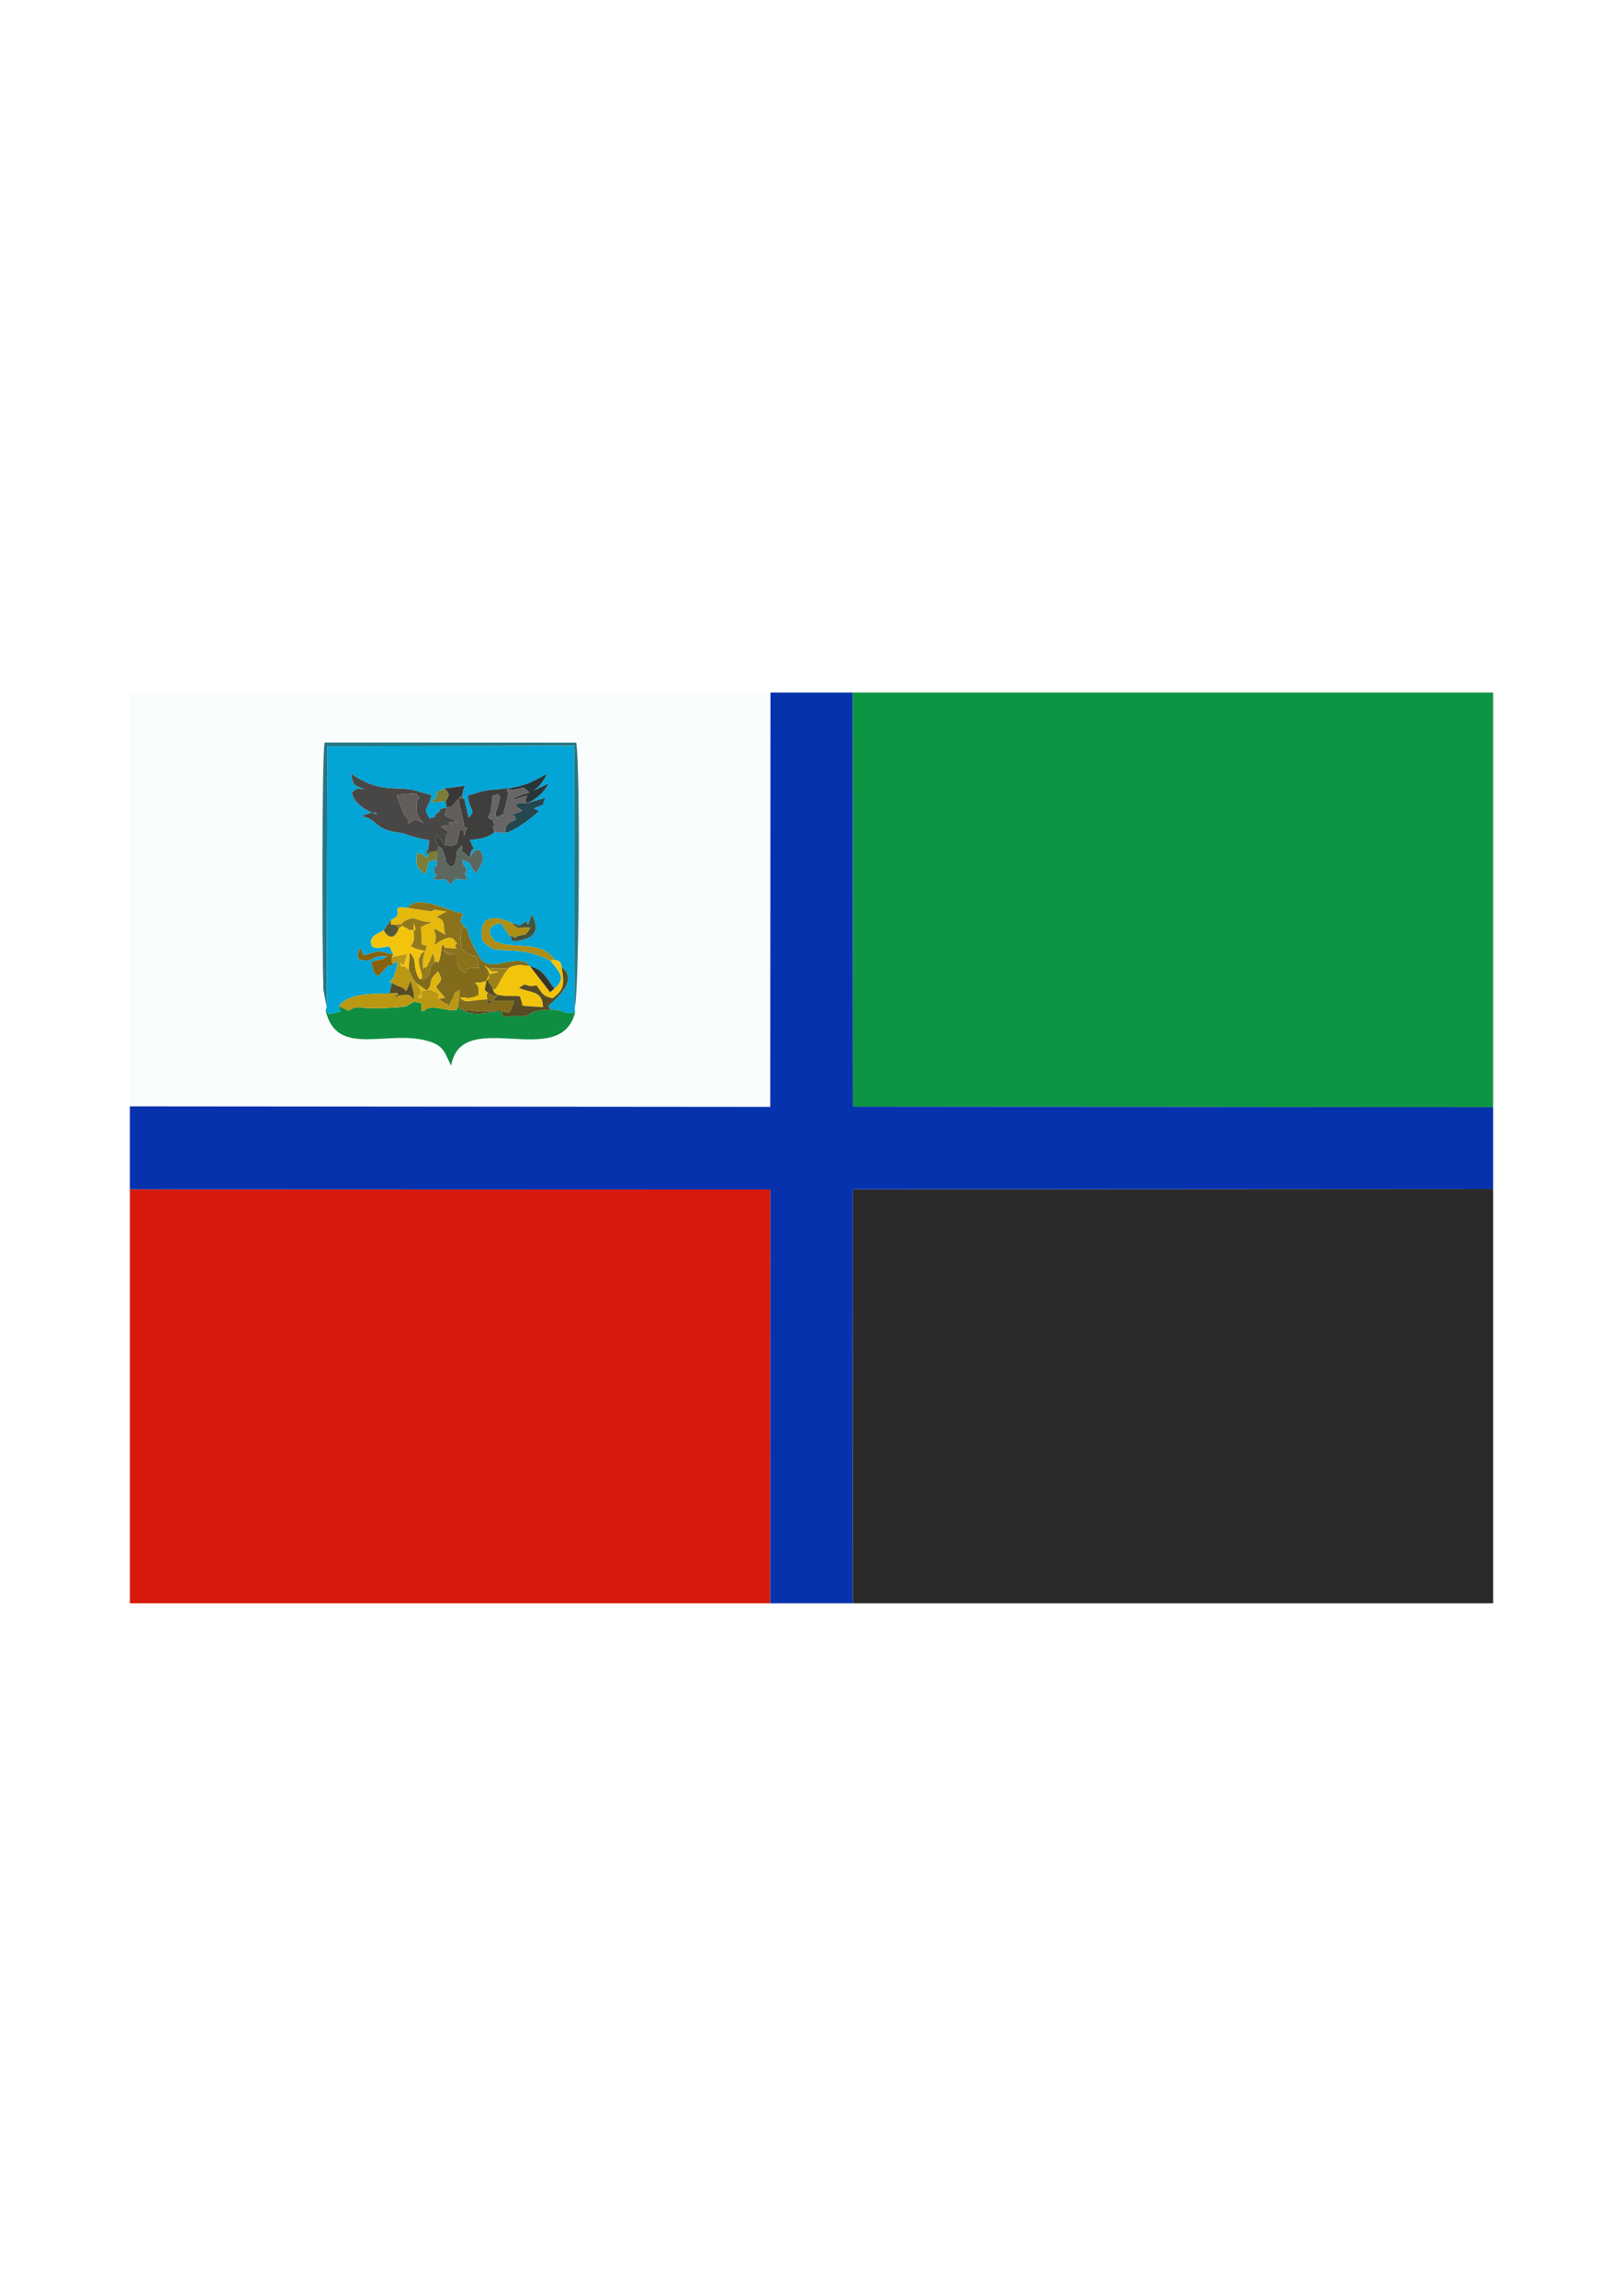 <?xml version="1.0" encoding="UTF-8"?>
<!DOCTYPE svg PUBLIC "-//W3C//DTD SVG 1.1//EN" "http://www.w3.org/Graphics/SVG/1.1/DTD/svg11.dtd">
<!-- Creator: CorelDRAW X5 -->
<svg xmlns="http://www.w3.org/2000/svg" xml:space="preserve" width="210mm" height="297mm" style="shape-rendering:geometricPrecision; text-rendering:geometricPrecision; image-rendering:optimizeQuality; fill-rule:evenodd; clip-rule:evenodd"
viewBox="0 0 210 297"
 xmlns:xlink="http://www.w3.org/1999/xlink">
 <defs>
  <style type="text/css">
   <![CDATA[
    .fil5 {fill:#03A5D6}
    .fil4 {fill:#0632AD}
    .fil0 {fill:#0E9543}
    .fil6 {fill:#0F8E41}
    .fil21 {fill:#25474F}
    .fil9 {fill:#267682}
    .fil23 {fill:#283538}
    .fil1 {fill:#2B2A29}
    .fil30 {fill:#393327}
    .fil25 {fill:#393836}
    .fil11 {fill:#3E3E3D}
    .fil26 {fill:#45523B}
    .fil7 {fill:#494746}
    .fil16 {fill:#564B23}
    .fil31 {fill:#585832}
    .fil15 {fill:#5B675F}
    .fil20 {fill:#615D5A}
    .fil18 {fill:#686664}
    .fil24 {fill:#7A7E38}
    .fil8 {fill:#826C1C}
    .fil22 {fill:#86620D}
    .fil14 {fill:#8B731B}
    .fil19 {fill:#947A1A}
    .fil27 {fill:#9D8118}
    .fil17 {fill:#AD8E16}
    .fil10 {fill:#BA9814}
    .fil2 {fill:#D61A0C}
    .fil29 {fill:#DFB40F}
    .fil13 {fill:#E6B90D}
    .fil28 {fill:#ECBF0D}
    .fil12 {fill:#F2C40C}
    .fil3 {fill:#FAFDFD}
   ]]>
  </style>
 </defs>
 <g id="Layer_x0020_1">
  <g id="_417039256">
   <polygon id="_417061600" class="fil0" points="193.194,143.228 193.194,89.586 110.313,89.586 110.363,143.15 "/>
   <polygon id="_417066856" class="fil1" points="110.327,207.414 193.194,207.414 193.194,153.81 110.362,153.861 "/>
   <polygon id="_415619464" class="fil2" points="16.806,207.414 99.664,207.414 99.687,153.891 16.806,153.861 "/>
   <path id="_417039832" class="fil3" d="M74.362 130.368l0.046 0.614c-1.881,7.591 -14.694,-0.831 -16.031,6.869 -0.843,-1.573 -0.846,-2.466 -2.756,-3.096 -5.226,-1.725 -12.059,2.237 -13.482,-4.024l0.126 -0.478 -0.42 -2.195c-0.182,-5.662 -0.202,-30.24 0.158,-31.997l32.546 0.013c0.566,2.671 0.4,32.601 -0.187,34.295zm-57.557 12.756l82.854 0.069 0.031 -53.607 -82.885 0 0 53.537z"/>
   <polygon id="_417040240" class="fil4" points="16.806,143.124 16.806,153.861 99.687,153.891 99.664,207.414 110.327,207.414 110.362,153.861 193.194,153.81 193.194,143.228 110.363,143.15 110.313,89.586 99.691,89.586 99.66,143.193 "/>
   <path id="_417065680" class="fil5" d="M57.812 104.47l-0.174 -0.799 -1.814 0.105c0.297,-0.546 0.699,-0.191 0.691,-1.301l0.973 -0.468 2.713 -0.348c-0.421,0.771 -0.166,0.418 -0.402,1.216l0.346 0.824 0.488 2.103c1.073,-1.145 0.034,-0.878 -0.081,-2.862 2.101,-0.689 2.313,-0.714 4.348,-0.869l0.736 -0.045c2.68,-0.435 3.23,-0.935 5.169,-1.918 -0.503,0.92 -0.957,1.62 -1.727,2.143l1.92 -0.881c-0.633,1.059 -1.374,1.944 -2.801,2.519l2.367 -0.682c-0.619,1.386 0.299,0.506 -1.511,1.396l0.7 0.296c-0.824,0.874 -3.288,2.651 -4.352,2.847l-1.408 -0.099c-0.758,0.665 -1.698,0.871 -3.228,1.019 1.047,2.254 0.319,0.098 0.009,2.283 0.001,-0.001 1.088,-2.19 1.684,-0.205 0.023,0.077 0.024,0.206 0.028,0.29 0.028,0.53 -0.263,0.814 -0.62,1.492l-0.258 0.472c-1.094,-1.22 -0.363,-1.305 -1.8,-1.749 0.305,1.448 0.341,0.381 0.532,1.312 0.255,1.244 -0.624,-0.851 0.082,1.243 -1.706,0.019 -1.17,-0.551 -2.109,0.658 -1.125,-1.246 -0.482,-0.513 -2.189,-0.679 0.817,-1.373 0.079,-0.212 0.054,-1.041 -0.045,-1.523 0.404,0.562 0.32,-1.686l0.109 0.141 -1.125 0.263 -0.423 1.599c-1.143,-0.625 -1.343,-1.383 -1.07,-2.72 1.218,0.425 0.438,-0.079 1.267,0.719l0.226 -0.794c-0.113,-0.114 -0.711,0.754 -0.056,-0.572 0.076,-1.585 0.781,-0.541 -2.716,-1.697 -1.038,-0.343 -0.134,-0.116 -1.368,-0.313 -3.059,-0.487 -2.386,-1.643 -4.498,-2.085 0.101,-0.065 0.265,-0.26 0.324,-0.16l0.591 -0.238c1.145,-0.231 0.95,0.149 0.965,0.158 -1.343,-0.489 -2.395,-1.146 -2.963,-2.116l-0.268 -0.665c0.94,-0.893 0.448,-0.422 1.63,-0.51 -1.422,-0.531 -1.375,-0.4 -1.719,-1.977 3.464,2.379 5.458,1.741 7.628,2.035 0.817,0.111 1.992,0.558 2.782,0.742 -0.369,1.948 -1.248,1.469 -0.207,3.019 1.457,-0.457 0.003,0.033 1.02,-0.736 0.972,-0.735 -0.737,-0.237 1.18,-0.679zm-15.546 25.782l-0.126 0.478c0.825,0.573 -0.198,0.611 1.051,0.328 1.505,-0.34 0.588,-0.137 0.699,-0.928 1.065,-1.585 4.176,-1.603 6.522,-1.611 0.127,-0.744 0.081,-0.653 0.373,-1.388 -0.916,-0.13 -0.179,0.088 0.163,-0.813 0.292,-0.767 0.361,-1.053 0.554,-1.93l-1.184 0.449 -1.409 1.463c-0.672,-0.634 -0.48,-0.357 -0.873,-1.788 1.233,-0.711 0.88,0.115 2.074,-0.804 -2.27,-0.25 -1.511,0.92 -3.67,0.408 -0.3,-0.832 -0.101,-0.971 0.231,-1.49l0.327 0.971c2.714,-0.645 1.151,-0.693 3.887,-0.109l-0.491 -1.045c-0.833,0.063 -1.894,0.38 -2.269,-0.048 -0.474,-1.246 0.546,-1.478 1.526,-2.043l0.944 -1.357c2.083,-0.822 -0.571,-1.893 2.173,-1.54 1.212,-1.952 5.687,0.598 7.16,0.735 -0.496,1.301 -0.484,0.842 0.272,1.847 0.744,0.459 -0.336,-0.216 1.515,3.242 0.071,0.132 0.339,0.603 0.41,0.703 1.43,2.017 4.962,-0.888 6.452,1.015 1.698,0.419 1.976,1.353 3.155,2.893 1.878,-1.468 0.14,-2.649 -0.508,-3.627 -1.54,-0.698 -2.681,-1.161 -4.676,-1.282 -2.474,-0.151 -2.743,0.109 -4.137,-1.291 -0.522,-3.111 1.296,-3.466 3.795,-2.303l1.04 0.36c1.628,-1.022 0.516,-0.538 1.102,-0.119l0.49 -1.343c0.515,1.142 1.203,2.816 -1.425,3.356 -1.568,0.322 -1.067,0.01 -1.395,-0.595 -0.433,-0.316 -0.076,0.069 -0.553,-0.647l-0.469 -0.72c-0.046,-0.064 -0.137,-0.169 -0.21,-0.249 -1.81,0.281 -1.733,1.312 -0.708,2.348 2.527,1.142 5.858,-0.256 7.683,2.381 0.816,0.262 0.705,0.11 0.907,0.97 2.558,1.764 -1.617,4.837 -1.748,5.029 0.43,0.428 -0.041,0.463 1.204,0.496 1.406,0.427 0.911,0.487 2.287,0.33l-0.046 -0.614 -0.054 -33.901 -31.943 0.065 -0.099 33.72z"/>
   <path id="_417055144" class="fil6" d="M43.89 130.13c-0.112,0.791 0.806,0.588 -0.699,0.928 -1.249,0.282 -0.226,0.245 -1.051,-0.328 1.423,6.262 8.256,2.299 13.482,4.024 1.91,0.631 1.912,1.524 2.756,3.096 1.337,-7.7 14.15,0.722 16.031,-6.869 -1.376,0.158 -0.881,0.098 -2.287,-0.33 -3.452,-0.123 -3.373,0.498 -3.73,0.637 -0.845,0.328 -1.727,0.012 -3.256,0.263 -0.036,-0.095 -0.148,-0.407 -0.153,-0.419l-0.2 -0.443c-2.118,0.505 -4.014,0.79 -5.371,-0.276l-0.128 -0.379 -0.195 0.681c-1.383,-0.014 -1.876,-0.293 -2.91,-0.353 -1.296,-0.075 -1.273,0.62 -1.384,0.395 -0.037,-0.075 -0.156,0.1 -0.242,0.132 -0.035,-0.052 -0.04,-0.158 -0.043,-0.184l0.043 -0.926c-1.755,-0.31 -0.616,-0.257 -1.425,0.074 -0.899,0.368 0.158,-0.043 -0.368,0.21 -0.042,0.02 -0.133,0.075 -0.174,0.093 -0.578,0.257 -4.921,0.318 -5.385,0.236 -1.708,-0.3 -1.788,0.393 -2.173,0.339 -0.338,-0.186 -0.855,-0.407 -1.137,-0.601z"/>
   <path id="_417063304" class="fil7" d="M52.791 106.521c0.158,-0.286 -0.067,-0.633 -0.196,-0.839 -0.163,-0.26 -0.308,-0.157 -0.529,-0.846l-0.755 -1.995 2.534 -0.201c0.864,1.35 0.204,-0.017 0.062,1.364 -0.134,1.296 0.157,1.511 0.845,2.485 -1.329,-0.879 -1.397,-0.098 -1.962,0.032zm2.638 3.171c-0.04,1.509 -0.375,0.501 1.592,0.706 -0.285,-1.821 -0.893,-1.192 -0.547,-2.466l1.122 1.408 0.129 -1.256c0.732,-0.524 -0.082,-0.623 -0.7,-1.21 3.757,-0.373 -0.963,-0.261 2.113,-0.595l-1.585 -0.818 0.26 -0.991c-1.917,0.443 -0.208,-0.055 -1.18,0.679 -1.018,0.769 0.436,0.279 -1.02,0.736 -1.041,-1.55 -0.162,-1.071 0.207,-3.019 -0.79,-0.184 -1.965,-0.631 -2.782,-0.742 -2.17,-0.294 -4.164,0.344 -7.628,-2.035 0.344,1.577 0.297,1.447 1.719,1.977 -1.181,0.089 -0.69,-0.383 -1.63,0.51l0.268 0.665c0.568,0.97 1.62,1.627 2.963,2.116 -0.016,-0.009 0.179,-0.39 -0.965,-0.158l-0.591 0.238c-0.059,-0.101 -0.223,0.095 -0.324,0.16 2.112,0.442 1.439,1.597 4.498,2.085 1.234,0.197 0.33,-0.03 1.368,0.313 3.497,1.156 2.791,0.113 2.716,1.697z"/>
   <path id="_417066304" class="fil8" d="M57.573 122.604c-0.498,-0.663 0.33,-0.911 -0.403,-0.209 -0.021,0.044 -0.312,2.812 -0.669,1.946 -0.024,-0.059 -0.14,0.107 -0.223,0.126l-0.422 0.352c-0.681,1.115 0.591,0.528 -1.057,1.939l-0.194 -0.537c-0.204,0.635 0.139,0.466 -0.353,0.408 -0.981,-1.788 -0.117,-2.173 -1.234,-3.4l-0.143 2.189c0.053,0.105 0.398,0.935 0.445,1.019 0.047,0.084 0.326,0.489 0.56,0.75l1.379 0.983c0.577,-0.738 0.492,-1.204 0.498,-1.222 0.199,-0.64 0.343,-0.654 0.913,-1.289 0.66,1.205 0.439,1.048 -0.269,2.028l1.2 1.411 -0.868 0.078 0.404 0.336c0.907,0.639 0.637,0.198 0.946,0.642l0.512 -1.034c0.56,-0.908 -0.375,-0.232 0.895,-1.079l-0.205 1.995 0.128 0.379c1.886,0.797 -0.011,0.011 2.162,0.412 0.529,0.098 1.647,0.034 2.183,-0.015 2.535,-0.233 1.882,1.166 2.788,-1.36l-3.526 0c0.002,0.002 -0.236,1.242 1.409,-0.706 -0.926,0.067 0.186,0.339 -1.354,-0.353 -0.47,1.287 1.061,0.672 -1.571,1.016 -1.316,0.172 -1.21,0.217 -1.999,-0.313 0.753,-0.275 0.81,0.395 2.4,-0.354l0.035 -0.945c-0.043,-0.107 -0.149,-0.242 -0.196,-0.34 -0.052,-0.108 -0.18,-0.226 -0.268,-0.341 2.378,0.121 2.123,-1.269 1.189,-2.252l0.428 0.349c0.117,0.007 0.634,0.055 0.731,0.059 0.844,0.034 -0.583,0.04 1.001,0.022 1.649,-0.019 -0.005,-0.068 0.996,-0.052 0.976,-0.572 1.79,-0.366 2.754,-0.248 -1.49,-1.903 -5.022,1.002 -6.452,-1.015 -0.071,-0.1 -0.339,-0.571 -0.41,-0.703 -1.851,-3.458 -0.771,-2.784 -1.515,-3.242l-0.354 -0.109c-0.677,3.004 -0.027,3.091 1.274,3.667 0.054,0.024 0.207,0.179 0.247,0.106 0.039,-0.072 0.167,0.06 0.277,0.099l0.317 1.418c-0.075,0.03 -0.197,-0.008 -0.243,-0.01 -1.783,-0.079 -1.391,0.471 -1.392,0.468 -0.026,-0.067 -0.071,0.173 -0.127,0.246 -0.707,-0.743 -1.172,-0.469 -1.06,-2.466 -3.59,-0.765 0.784,0.84 -1.244,-0.271 -0.57,-0.312 -0.663,0.285 -0.32,-0.58z"/>
   <path id="_417050920" class="fil9" d="M42.266 130.252l0.099 -33.72 31.943 -0.065 0.054 33.901c0.587,-1.694 0.753,-31.624 0.187,-34.295l-32.546 -0.013c-0.359,1.757 -0.34,26.335 -0.158,31.997l0.42 2.195z"/>
   <path id="_417061552" class="fil10" d="M50.703 123.807c-0.269,1.196 0.913,1.077 -0.384,1.036l-0.001 -0.007 1.184 -0.449c-0.192,0.877 -0.262,1.163 -0.554,1.93 -0.343,0.901 -1.079,0.682 -0.163,0.813 0.723,0.653 1.137,0.295 1.787,1.093l0.578 -1.35c0.247,1.534 0.332,0.697 0.43,2.398 -0.792,-0.668 -0.461,-0.712 -2.202,-0.436 -0.331,-0.814 -0.047,1.018 0.062,-0.118 0.026,-0.266 0.13,0.05 -0.059,-0.293l-0.969 0.094c-2.346,0.008 -5.457,0.026 -6.522,1.611 0.282,0.194 0.799,0.415 1.137,0.601 0.385,0.055 0.465,-0.638 2.173,-0.339 0.464,0.081 4.807,0.021 5.385,-0.236 0.041,-0.018 0.132,-0.073 0.174,-0.093 0.526,-0.253 -0.531,0.158 0.368,-0.21 0.809,-0.331 -0.33,-0.383 1.425,-0.074l-0.043 0.926c0.003,0.026 0.008,0.132 0.043,0.184 0.086,-0.032 0.205,-0.207 0.242,-0.132 0.112,0.225 0.088,-0.469 1.384,-0.395 1.035,0.06 1.528,0.339 2.91,0.353l0.195 -0.681 0.205 -1.995c-1.27,0.848 -0.336,0.171 -0.895,1.079l-0.512 1.034c-0.309,-0.444 -0.039,-0.003 -0.946,-0.642l-0.404 -0.336c-0.217,-1.013 1.123,-0.047 -0.525,-0.889 -0.482,-0.246 -0.346,-0.265 -1.04,-0.164 -1.22,0.178 -0.172,-0.219 -0.738,0.429 -0.821,0.94 0.009,0.369 0.121,0.548 -0.026,-0.8 -0.056,-0.985 -0.671,-1.912 -0.234,-0.261 -0.512,-0.666 -0.56,-0.75 -0.047,-0.084 -0.392,-0.915 -0.445,-1.019l-0.758 -0.589c-0.063,-0.2 -0.25,-0.172 -0.353,-0.283 0.131,0.178 0.303,1.598 0.91,-1.154l-1.972 0.416z"/>
   <path id="_417043072" class="fil11" d="M60.145 103.699c-0.185,-0.708 -0.072,-0.117 -0.883,-0.519l0.686 3.065c0.27,1.094 -0.128,0.459 0.549,0.98 -0.057,0.039 -0.163,0.023 -0.184,0.098 -0.455,1.671 -0.291,0.13 -0.343,0.138 -0.055,0.008 -0.363,-0.044 -0.48,-0.035 -0.421,1.681 -0.039,2.169 -1.895,1.913l-1.122 -1.408c-0.346,1.274 0.262,0.644 0.547,2.466 -1.967,-0.204 -1.632,0.803 -1.592,-0.706 -0.655,1.326 -0.058,0.458 0.056,0.572l1.179 -0.244 -0.054 1.177 -0.109 -0.141c-0.009,-0.92 -0.012,-0.804 0.172,-1.71 1.037,1.035 0.217,-0.148 0.738,1.062 0.802,1.865 -0.685,0.123 0.881,1.757 0.711,-0.379 0.468,-0.112 0.66,-0.845 0.338,-1.291 -0.17,-0.96 0.86,-1.978 -0.027,1.6 -0.485,0.174 0.647,1.365 0.075,0.079 0.218,0.152 0.318,0.241 0.31,-2.185 1.037,-0.028 -0.009,-2.283 1.53,-0.148 2.471,-0.354 3.228,-1.019 -0.724,-1.709 0.535,0.089 -0.254,-1.491 -0.341,-0.684 0.153,0.237 -0.617,-0.423 0.54,-0.896 0.286,-0.677 0.509,-1.724 0.338,-1.587 -0.367,-0.712 0.798,-1.288 0.171,0.328 0.383,0.063 0.015,1.436 -0.366,1.365 -0.402,0.676 -0.217,1.655 1.389,-0.967 0.604,0.281 1.22,-1.702 0.257,-0.827 0.099,-0.7 0.341,-1.471 -0.621,-0.739 0.821,-0.765 -0.888,-0.568 -2.035,0.154 -2.247,0.179 -4.348,0.869 0.115,1.984 1.153,1.717 0.081,2.862l-0.488 -2.103z"/>
   <path id="_417062200" class="fil12" d="M71.73 127.889l-0.552 0.473 -2.603 -3.366c-0.964,-0.118 -1.779,-0.324 -2.754,0.248 -0.485,0.593 -0.682,0.9 -1.089,1.656 -0.147,0.272 -0.352,0.675 -0.504,0.88 -0.481,0.647 -0.316,-0.441 -0.349,0.49 0.315,0.792 2.431,0.494 3.366,0.611 0.048,0.082 0.092,0.135 0.103,0.266 0.01,0.119 0.078,0.2 0.09,0.243 0.011,0.039 0.05,0.181 0.062,0.224 0.01,0.037 0.032,0.159 0.041,0.194l0.064 0.302 2.658 0.181c-0.051,-2.175 -1.581,-1.817 -3.109,-2.489 1.228,-0.929 0.612,0.043 2.26,-0.328 0.756,0.96 0.676,1.345 2.072,1.673 1.473,-1.058 1.593,-1.745 1.181,-4.021 -0.202,-0.86 -0.091,-0.708 -0.907,-0.97l-0.537 0.105c0.648,0.978 2.385,2.159 0.508,3.627z"/>
   <path id="_417044320" class="fil13" d="M50.595 118.994c0,0.735 -0.214,0.595 0.397,0.636 1.978,-0.131 0.278,-0.082 1.85,-0.708 0.135,-0.054 0.533,-0.136 0.617,-0.133l1.195 0.367c0.6,0.156 0.535,0.003 1.173,0.173 -0.132,0.06 -0.649,0.276 -0.649,0.276 -0.066,0.027 -0.287,0.109 -0.348,0.136l-0.35 0.185c0.117,3.07 -0.036,2.024 0.74,2.469 -0.39,1.327 -0.567,1.359 -0.477,2.933 0.678,-0.579 0.17,0.434 0.96,-1.233 0.042,-0.088 0.231,-0.653 0.328,-0.83l0.249 1.202c0.083,-0.019 0.198,-0.185 0.223,-0.126 0.357,0.866 0.648,-1.902 0.669,-1.946 0.733,-0.702 -0.096,-0.454 0.403,0.209 2.904,0.255 0.652,0.183 1.564,-0.562 -0.445,-0.464 -0.517,-1.296 -2.388,-0.169l-0.494 0.371c0.203,-1.686 0.232,-0.634 -0.103,-2.107 0.862,0.386 0.907,0.509 1.444,0.761 -0.324,-1.51 0.089,-1.843 -1.124,-2.278l1.308 -0.691c-3.062,-0.561 -0.678,0.211 -2.807,-0.155l-2.208 -0.321c-2.744,-0.353 -0.09,0.718 -2.173,1.54z"/>
   <path id="_417044464" class="fil14" d="M57.573 122.604c-0.343,0.864 -0.251,0.267 0.32,0.58 2.029,1.111 -2.345,-0.493 1.244,0.271 -0.112,1.996 0.353,1.723 1.06,2.466 0.057,-0.073 0.102,-0.312 0.127,-0.246 0.001,0.003 -0.391,-0.547 1.392,-0.468 0.046,0.002 0.168,0.04 0.243,0.01l-0.317 -1.418c-0.11,-0.038 -0.238,-0.17 -0.277,-0.099 -0.039,0.073 -0.193,-0.082 -0.247,-0.106 -1.301,-0.576 -1.951,-0.663 -1.274,-3.667l0.354 0.109c-0.756,-1.005 -0.768,-0.546 -0.272,-1.847 -1.473,-0.137 -5.948,-2.687 -7.16,-0.735l2.208 0.321c2.129,0.366 -0.256,-0.406 2.807,0.155l-1.308 0.691c1.213,0.435 0.8,0.768 1.124,2.278 -0.537,-0.252 -0.583,-0.375 -1.444,-0.761 0.334,1.474 0.306,0.422 0.103,2.107l0.494 -0.371c1.871,-1.128 1.942,-0.295 2.388,0.169 -0.912,0.745 1.34,0.816 -1.564,0.562z"/>
   <path id="_417048088" class="fil12" d="M51.639 120.015c-0.803,2.22 -1.851,0.595 -1.872,0.518 -0.025,-0.09 -0.076,-0.122 -0.116,-0.182 -0.98,0.566 -2,0.797 -1.526,2.043 0.375,0.429 1.436,0.111 2.269,0.048l0.491 1.045 -0.181 0.32 1.972 -0.416c-0.606,2.752 -0.779,1.332 -0.91,1.154 0.102,0.111 0.29,0.083 0.353,0.283l0.758 0.589 0.143 -2.189c1.118,1.226 0.254,1.611 1.234,3.4 0.493,0.058 0.149,0.227 0.353,-0.408 -0.13,-0.827 -0.384,-1.016 -0.394,-1.721 -0.009,-0.629 -0.124,-0.204 0.159,-0.847 0.251,-0.569 0.255,-0.287 0.628,-0.608 -0.807,-0.284 -0.803,-0.077 -1.841,-0.649 0.053,-0.091 0.142,-0.202 0.17,-0.269 0.027,-0.063 0.111,-0.193 0.137,-0.269 0.3,-0.895 -0.028,-0.596 0.064,-2.479 0.594,1.668 -0.055,0.617 -0.469,0.981l-0.38 -0.26c-1.069,-0.497 -0.354,-0.369 -1.042,-0.084z"/>
   <path id="_417040264" class="fil15" d="M56.499 111.056c0.084,2.247 -0.365,0.162 -0.32,1.686 0.025,0.829 0.763,-0.332 -0.054,1.041 1.707,0.167 1.064,-0.566 2.189,0.679 0.938,-1.209 0.402,-0.639 2.109,-0.658 -0.706,-2.094 0.173,0.001 -0.082,-1.243 -0.191,-0.931 -0.227,0.137 -0.532,-1.312 1.437,0.444 0.706,0.529 1.8,1.749l0.258 -0.472c0.357,-0.678 0.648,-0.962 0.62,-1.492 -0.004,-0.084 -0.005,-0.212 -0.028,-0.29 -0.596,-1.985 -1.683,0.204 -1.684,0.205 -0.099,-0.089 -0.242,-0.162 -0.318,-0.241 -1.132,-1.191 -0.674,0.235 -0.647,-1.365 -1.029,1.018 -0.522,0.686 -0.86,1.978 -0.192,0.733 0.051,0.465 -0.66,0.845 -1.567,-1.634 -0.079,0.109 -0.881,-1.757 -0.521,-1.211 0.299,-0.027 -0.738,-1.062 -0.185,0.905 -0.181,0.789 -0.172,1.71z"/>
   <path id="_417053224" class="fil16" d="M63.88 128.27c-0.152,-0.305 -0.106,-0.375 -0.275,-0.691 -0.046,-0.086 -0.354,-0.409 -0.39,-0.584 -0.04,-0.199 -0.159,-0.214 -0.245,-0.317l-0.275 1.408 0.379 0.308c1.54,0.692 0.428,0.419 1.354,0.353 -1.646,1.948 -1.407,0.708 -1.409,0.706l3.526 0c-0.906,2.526 -0.253,1.127 -2.788,1.36 -0.536,0.049 -1.653,0.113 -2.183,0.015 -2.173,-0.401 -0.276,0.384 -2.162,-0.412 1.356,1.066 3.252,0.781 5.371,0.276l0.2 0.443c0.005,0.012 0.116,0.325 0.153,0.419 1.529,-0.251 2.411,0.065 3.256,-0.263 0.357,-0.139 0.278,-0.76 3.73,-0.637 -1.245,-0.034 -0.773,-0.069 -1.204,-0.496 0.132,-0.192 4.306,-3.265 1.748,-5.029 0.412,2.276 0.293,2.962 -1.181,4.021 -1.395,-0.328 -1.316,-0.713 -2.072,-1.673 -1.648,0.37 -1.032,-0.601 -2.26,0.328 1.528,0.672 3.058,0.314 3.109,2.489l-2.658 -0.181 -0.064 -0.302c-0.009,-0.035 -0.031,-0.157 -0.041,-0.194 -0.012,-0.043 -0.051,-0.186 -0.062,-0.224 -0.012,-0.043 -0.08,-0.123 -0.09,-0.243 -0.011,-0.132 -0.055,-0.184 -0.103,-0.266 -0.935,-0.117 -3.051,0.181 -3.366,-0.611z"/>
   <path id="_417059008" class="fil17" d="M71.222 124.262l0.537 -0.105c-1.825,-2.637 -5.157,-1.238 -7.683,-2.381 -1.026,-1.035 -1.102,-2.067 0.708,-2.348 0.074,0.08 0.165,0.186 0.21,0.249l0.469 0.72c0.477,0.716 0.12,0.331 0.553,0.647 1.53,0.542 0.127,0.272 1.12,0.007 0.859,-0.229 0.653,0.25 1.526,-1.032 -1.644,-0.24 -1.268,0.479 -2.458,-0.633 -2.498,-1.163 -4.317,-0.808 -3.795,2.303 1.394,1.4 1.663,1.14 4.137,1.291 1.995,0.121 3.136,0.584 4.676,1.282z"/>
   <path id="_417054256" class="fil18" d="M63.993 107.647l1.408 0.099c-0.011,-0.384 -0.138,-1.27 1.331,-1.679 -0.087,-0.989 -0.409,-0.279 -0.482,-0.6 -0.027,-0.119 -0.196,-0.021 -0.275,0.019l1.639 -0.603 -0.753 -0.523c-0.524,-0.566 0.977,-0.471 1.337,-0.471 -0.744,-0.753 1.388,-1.46 -1.821,-0.414 0.783,-0.586 -0.7,0.122 1.086,-0.616 0.394,-0.163 0.77,-0.227 1.057,-0.327 -1.216,-1.05 -0.237,-0.522 -2.308,-0.373l-0.575 -0.133 -0.736 0.045c1.709,-0.196 0.267,-0.17 0.888,0.568 -0.241,0.771 -0.084,0.645 -0.341,1.471 -0.616,1.982 0.17,0.735 -1.22,1.702 -0.185,-0.979 -0.149,-0.29 0.217,-1.655 0.368,-1.373 0.157,-1.108 -0.015,-1.436 -1.165,0.576 -0.46,-0.3 -0.798,1.288 -0.223,1.048 0.031,0.829 -0.509,1.724 0.77,0.661 0.276,-0.26 0.617,0.423 0.788,1.58 -0.471,-0.219 0.254,1.491z"/>
   <path id="_417065728" class="fil19" d="M50.992 119.63l0.647 0.385c0.689,-0.286 -0.027,-0.414 1.042,0.084l0.38 0.26c0.415,-0.364 1.063,0.687 0.469,-0.981 -0.092,1.883 0.235,1.584 -0.064,2.479 -0.026,0.077 -0.11,0.206 -0.137,0.269 -0.028,0.066 -0.116,0.177 -0.17,0.269 1.037,0.573 1.034,0.365 1.841,0.649 -0.374,0.321 -0.378,0.039 -0.628,0.608 -0.283,0.643 -0.168,0.218 -0.159,0.847 0.01,0.706 0.264,0.895 0.394,1.721l0.194 0.537c1.648,-1.411 0.376,-0.824 1.057,-1.939l0.422 -0.352 -0.249 -1.202c-0.097,0.176 -0.286,0.742 -0.328,0.83 -0.789,1.667 -0.281,0.654 -0.96,1.233 -0.091,-1.573 0.086,-1.605 0.477,-2.933 -0.776,-0.445 -0.622,0.6 -0.74,-2.469l0.35 -0.185c0.061,-0.027 0.283,-0.11 0.348,-0.136 0,-0 0.518,-0.216 0.649,-0.276 -0.638,-0.17 -0.573,-0.017 -1.173,-0.173l-1.195 -0.367c-0.084,-0.003 -0.482,0.08 -0.617,0.133 -1.572,0.626 0.127,0.577 -1.85,0.708z"/>
   <path id="_417053008" class="fil20" d="M57.812 104.47l-0.26 0.991 1.585 0.818c-3.076,0.334 1.644,0.222 -2.113,0.595 0.618,0.587 1.431,0.686 0.7,1.21l-0.129 1.256c1.856,0.256 1.473,-0.232 1.895,-1.913 0.117,-0.01 0.425,0.043 0.48,0.035 0.051,-0.008 -0.113,1.533 0.343,-0.138 0.021,-0.076 0.127,-0.059 0.184,-0.098 -0.677,-0.521 -0.28,0.114 -0.549,-0.98l-0.686 -3.065c0.811,0.402 0.698,-0.19 0.883,0.519l-0.346 -0.824c-0.108,0.099 -0.444,0.386 -0.545,0.511 -0.001,0.001 -0.98,1.351 -1.171,0.971 -0.039,-0.078 -0.182,0.071 -0.271,0.113z"/>
   <path id="_417060280" class="fil21" d="M68.198 103.89c-0.361,-0 -1.861,-0.095 -1.337,0.471l0.753 0.523 -1.639 0.603c0.078,-0.04 0.247,-0.139 0.275,-0.019 0.073,0.321 0.395,-0.39 0.482,0.6 -1.468,0.41 -1.341,1.295 -1.331,1.679 1.064,-0.196 3.528,-1.972 4.352,-2.847l-0.7 -0.296c1.81,-0.89 0.892,-0.011 1.511,-1.396l-2.367 0.682z"/>
   <path id="_417059104" class="fil20" d="M52.791 106.521c0.565,-0.13 0.632,-0.911 1.962,-0.032 -0.688,-0.974 -0.979,-1.188 -0.845,-2.485 0.142,-1.381 0.802,-0.014 -0.062,-1.364l-2.534 0.201 0.755 1.995c0.221,0.689 0.366,0.586 0.529,0.846 0.129,0.205 0.353,0.552 0.196,0.839z"/>
   <path id="_417063520" class="fil22" d="M50.318 124.836l0.001 0.007c1.297,0.041 0.115,0.16 0.384,-1.036l0.181 -0.32c-2.736,-0.584 -1.173,-0.536 -3.887,0.109l-0.327 -0.971c-0.332,0.519 -0.531,0.657 -0.231,1.49 2.158,0.512 1.4,-0.658 3.67,-0.408 -1.193,0.92 -0.841,0.093 -2.074,0.804 0.394,1.43 0.201,1.154 0.873,1.788l1.409 -1.463z"/>
   <path id="_417042712" class="fil23" d="M65.636 102.026l0.575 0.133c2.071,-0.149 1.092,-0.677 2.308,0.373 -0.286,0.1 -0.663,0.164 -1.057,0.327 -1.785,0.738 -0.303,0.03 -1.086,0.616 3.209,-1.046 1.077,-0.338 1.821,0.414 1.427,-0.575 2.168,-1.46 2.801,-2.519l-1.92 0.881c0.77,-0.523 1.224,-1.223 1.727,-2.143 -1.939,0.983 -2.489,1.482 -5.169,1.918z"/>
   <path id="_417069400" class="fil24" d="M56.608 111.197l0.054 -1.177 -1.179 0.244 -0.226 0.794c-0.83,-0.798 -0.049,-0.294 -1.267,-0.719 -0.273,1.337 -0.073,2.095 1.07,2.72l0.423 -1.599 1.125 -0.263z"/>
   <path id="_417047464" class="fil25" d="M57.487 102.007c0.548,0.533 0.224,0.159 0.592,0.769 -0.048,0.107 -0.131,0.389 -0.152,0.439 -0.022,0.05 -0.22,0.361 -0.288,0.456l0.174 0.799c0.088,-0.042 0.232,-0.191 0.271,-0.113 0.191,0.381 1.17,-0.97 1.171,-0.971 0.101,-0.125 0.437,-0.412 0.545,-0.511 0.235,-0.798 -0.019,-0.445 0.402,-1.216l-2.713 0.348z"/>
   <path id="_417062872" class="fil26" d="M66.204 119.386c1.19,1.112 0.813,0.393 2.458,0.633 -0.873,1.282 -0.667,0.804 -1.526,1.032 -0.993,0.265 0.41,0.535 -1.12,-0.007 0.328,0.606 -0.173,0.917 1.395,0.595 2.628,-0.54 1.941,-2.214 1.425,-3.356l-0.49 1.343c-0.585,-0.419 0.526,-0.902 -1.102,0.119l-1.04 -0.36z"/>
   <path id="_417052456" class="fil27" d="M62.971 126.678c0.086,0.102 0.205,0.118 0.245,0.317 0.035,0.175 0.343,0.498 0.39,0.584 0.169,0.316 0.123,0.386 0.275,0.691 0.033,-0.932 -0.132,0.157 0.349,-0.49 0.152,-0.204 0.357,-0.607 0.504,-0.88 0.407,-0.756 0.604,-1.063 1.089,-1.656 -1.002,-0.016 0.653,0.034 -0.996,0.052 -1.584,0.018 -0.157,0.012 -1.001,-0.022 -0.097,-0.004 -0.614,-0.053 -0.731,-0.059 0.744,0.592 0.127,0.416 1.468,0.506 -1.584,0.454 -0.912,-0.019 -1.59,0.957z"/>
   <path id="_417051520" class="fil28" d="M63.075 128.393l-0.379 -0.308 0.275 -1.408c0.678,-0.976 0.006,-0.503 1.59,-0.957 -1.341,-0.09 -0.724,0.086 -1.468,-0.506l-0.428 -0.349c0.934,0.983 1.189,2.373 -1.189,2.252 0.088,0.115 0.216,0.233 0.268,0.341 0.047,0.098 0.153,0.232 0.196,0.34l-0.035 0.945c-1.59,0.75 -1.647,0.08 -2.4,0.354 0.79,0.53 0.684,0.485 1.999,0.313 2.632,-0.345 1.101,0.271 1.571,-1.016z"/>
   <path id="_417054712" class="fil16" d="M50.785 127.13c-0.292,0.735 -0.246,0.644 -0.373,1.388l0.969 -0.094c0.188,0.343 0.084,0.027 0.059,0.293 -0.109,1.136 -0.393,-0.696 -0.062,0.118 1.741,-0.276 1.409,-0.232 2.202,0.436 -0.098,-1.701 -0.182,-0.864 -0.43,-2.398l-0.578 1.35c-0.65,-0.798 -1.065,-0.441 -1.787,-1.093z"/>
   <path id="_417057208" class="fil29" d="M53.88 127.187c0.615,0.927 0.645,1.113 0.671,1.912 -0.112,-0.179 -0.942,0.392 -0.121,-0.548 0.566,-0.648 -0.482,-0.25 0.738,-0.429 0.694,-0.102 0.558,-0.083 1.04,0.164 1.648,0.843 0.308,-0.124 0.525,0.889l0.868 -0.078 -1.2 -1.411c0.708,-0.98 0.93,-0.823 0.269,-2.028 -0.57,0.635 -0.714,0.649 -0.913,1.289 -0.006,0.018 0.079,0.484 -0.498,1.222l-1.379 -0.983z"/>
   <path id="_417067528" class="fil30" d="M71.73 127.889c-1.178,-1.54 -1.457,-2.474 -3.155,-2.893l2.603 3.366 0.552 -0.473z"/>
   <path id="_417060616" class="fil24" d="M57.638 103.671c0.069,-0.095 0.267,-0.406 0.288,-0.456 0.022,-0.05 0.105,-0.332 0.152,-0.439 -0.368,-0.61 -0.043,-0.236 -0.592,-0.769l-0.973 0.468c0.008,1.11 -0.394,0.755 -0.691,1.301l1.814 -0.105z"/>
   <path id="_417041560" class="fil31" d="M49.65 120.351c0.04,0.06 0.092,0.093 0.116,0.182 0.021,0.077 1.069,1.702 1.872,-0.518l-0.647 -0.385c-0.612,-0.041 -0.397,0.099 -0.397,-0.636l-0.944 1.357z"/>
  </g>
 </g>
</svg>
